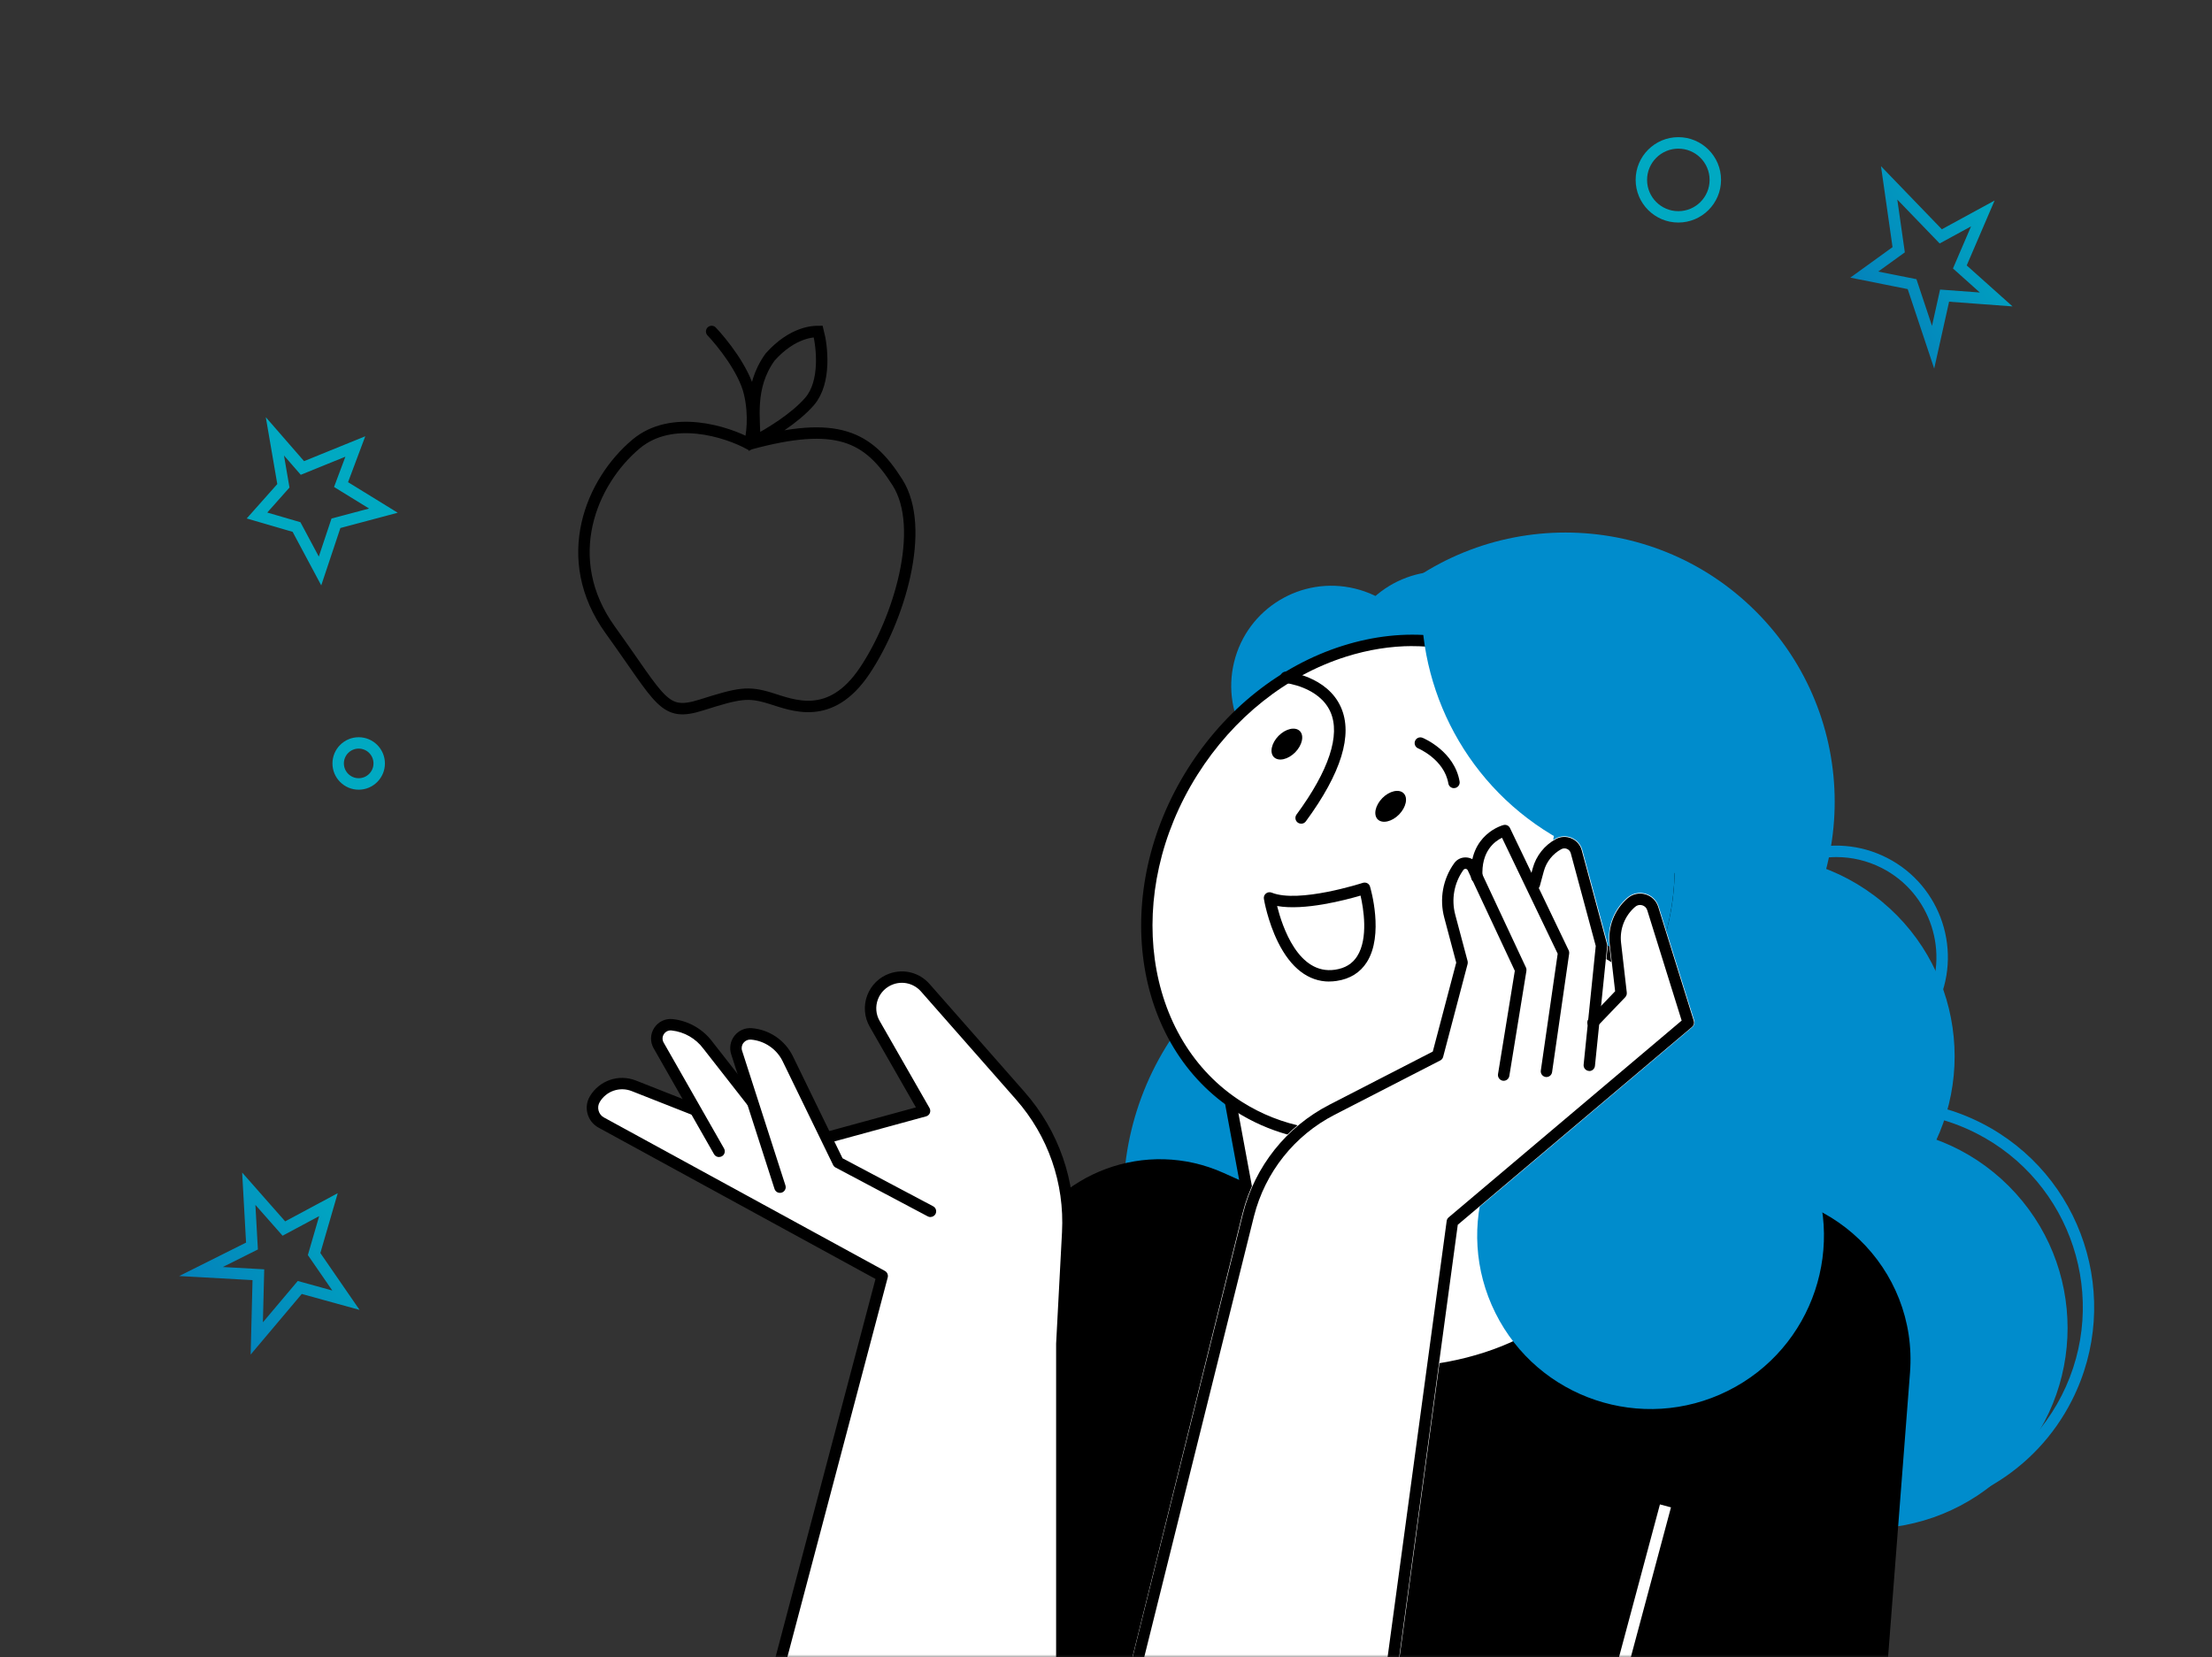 <svg width="387" height="290" viewBox="0 0 387 290" fill="none" xmlns="http://www.w3.org/2000/svg">
<rect x="0" y="0" width="387" height="290" fill="#333333" stroke="none"/>
<mask id="mask0_1427_33879" style="mask-type:alpha" maskUnits="userSpaceOnUse" x="0" y="0" width="387" height="290">
<path d="M0 35C0 15.67 15.67 0 35 0H352C371.33 0 387 15.67 387 35V290H0V35Z" fill="#F6F6F6"/>
</mask>
<g mask="url(#mask0_1427_33879)">
<path d="M278.163 249.132C300 231.88 303.717 200.192 286.465 178.355C269.213 156.518 237.525 152.801 215.688 170.053C193.851 187.305 190.134 218.993 207.386 240.83C224.638 262.667 256.326 266.384 278.163 249.132Z" fill="#008CCC"/>
<path d="M231.164 266.77C247.937 266.77 261.534 253.173 261.534 236.4C261.534 219.627 247.937 206.03 231.164 206.03C214.391 206.03 200.794 219.627 200.794 236.4C200.794 253.173 214.391 266.77 231.164 266.77Z" fill="black"/>
<path d="M334.991 205.828C346.597 190.287 343.406 168.28 327.865 156.675C312.323 145.07 290.317 148.261 278.711 163.802C267.106 179.343 270.297 201.35 285.838 212.955C301.38 224.56 323.386 221.369 334.991 205.828Z" fill="#008CCC"/>
<path d="M351.448 257.207C365.163 243.492 365.163 221.255 351.448 207.54C337.733 193.825 315.496 193.825 301.781 207.54C288.065 221.255 288.065 243.492 301.781 257.207C315.496 270.922 337.733 270.922 351.448 257.207Z" fill="#008CCC"/>
<path d="M330.214 264.83C324.724 264.83 319.154 263.57 313.924 260.92C296.164 251.91 289.044 230.13 298.054 212.36C307.064 194.6 328.844 187.48 346.614 196.49C364.374 205.5 371.494 227.28 362.484 245.05C356.124 257.59 343.394 264.82 330.214 264.82V264.83ZM330.334 194.59C317.884 194.59 305.864 201.42 299.854 213.27C291.344 230.05 298.064 250.62 314.844 259.14C331.624 267.65 352.194 260.93 360.714 244.15C369.224 227.37 362.504 206.8 345.724 198.28C340.794 195.78 335.524 194.59 330.344 194.59H330.334Z" fill="#008CCC"/>
<path d="M321.254 187C318.284 187 315.284 186.32 312.454 184.89C307.804 182.53 304.354 178.51 302.734 173.55C301.114 168.6 301.524 163.31 303.884 158.66C306.244 154.01 310.264 150.56 315.224 148.94C320.174 147.32 325.464 147.73 330.114 150.09C339.704 154.96 343.554 166.72 338.684 176.32C335.244 183.09 328.374 187 321.254 187ZM321.304 149.97C319.474 149.97 317.634 150.26 315.844 150.84C311.394 152.29 307.784 155.39 305.664 159.56C303.544 163.73 303.184 168.48 304.634 172.92C306.084 177.37 309.184 180.98 313.354 183.1C321.964 187.47 332.524 184.02 336.894 175.41C341.264 166.8 337.814 156.24 329.204 151.87C326.714 150.61 324.014 149.97 321.294 149.97H321.304Z" fill="#008CCC"/>
<path d="M307.19 173.605C325.587 155.207 325.587 125.379 307.19 106.981C288.792 88.584 258.964 88.584 240.566 106.981C222.169 125.379 222.169 155.207 240.566 173.605C258.964 192.002 288.792 192.002 307.19 173.605Z" fill="#008CCC"/>
<path d="M330.114 292.69H143.654L178.334 218.49C184.614 205.05 200.524 199.15 214.054 205.23L238.094 216.05L301.724 208.88C319.974 206.82 335.584 221.89 334.164 240.2L330.114 292.7V292.69Z" fill="black"/>
<path d="M229.914 191.32L246.654 195.38C265.894 200.05 285.454 188.13 290.124 168.89L291.734 162.26C297.584 138.17 282.654 113.67 258.564 107.82L255.124 114.01C240.024 110.34 224.664 119.7 221.004 134.8L213.734 164.76C210.884 176.52 218.164 188.47 229.924 191.32H229.914Z" fill="black"/>
<path d="M280.104 215.95L267.754 215.41L253.914 153.9L209.824 163.36L219.054 213.27C219.054 213.27 221.814 240.27 242.584 240.27C263.354 240.27 280.174 230.02 280.174 217.39C280.174 216.91 280.144 216.43 280.094 215.96L280.104 215.95Z" fill="white"/>
<path d="M242.594 241.26C221.174 241.26 218.104 213.65 218.074 213.37L208.854 163.54C208.754 163.01 209.094 162.49 209.624 162.38L253.714 152.92C254.254 152.8 254.774 153.14 254.904 153.68L268.574 214.45L280.164 214.96C280.664 214.98 281.064 215.36 281.114 215.86C281.174 216.44 281.204 216.92 281.204 217.39C281.204 230.56 263.894 241.27 242.614 241.27L242.594 241.26ZM210.994 164.13L220.054 213.09C220.094 213.43 222.984 239.27 242.594 239.27C262.204 239.27 279.184 229.45 279.184 217.39C279.184 217.24 279.184 217.08 279.174 216.92L267.704 216.42C267.254 216.4 266.874 216.08 266.774 215.64L253.154 155.1L210.984 164.15L210.994 164.13Z" fill="black"/>
<path d="M272.106 137.816C280.138 132.922 282.681 122.443 277.786 114.412C272.891 106.38 262.412 103.837 254.381 108.732C246.35 113.627 243.807 124.105 248.702 132.137C253.596 140.168 264.075 142.711 272.106 137.816Z" fill="black"/>
<path d="M262.214 114.14C279.564 120.76 289.864 139.11 286.064 157.63C281.374 159.33 276.084 159.72 270.784 158.43C257.014 155.09 248.434 141.76 251.614 128.67C253.124 122.43 257.044 117.37 262.204 114.15L262.214 114.14Z" fill="black"/>
<path d="M283.474 139.94C289.194 157.61 281.364 177.14 264.554 185.79C260.294 183.2 256.674 179.32 254.354 174.39C248.324 161.57 253.324 146.53 265.524 140.79C271.334 138.06 277.724 137.93 283.484 139.93L283.474 139.94Z" fill="black"/>
<path d="M235.404 119.74C233.184 128.88 238.794 138.09 247.934 140.31C257.074 142.53 266.284 136.92 268.504 127.78C270.724 118.64 265.114 109.43 255.974 107.21C246.834 104.99 237.624 110.6 235.404 119.74Z" fill="black"/>
<path d="M215.904 115.88C213.624 125.28 219.394 134.75 228.794 137.03C238.194 139.31 247.664 133.54 249.944 124.14C252.224 114.74 246.454 105.27 237.054 102.99C227.654 100.71 218.184 106.48 215.904 115.88Z" fill="#008CCC"/>
<path d="M235.124 113.37C232.844 122.77 238.614 132.24 248.014 134.52C257.414 136.8 266.884 131.03 269.164 121.63C271.444 112.23 265.674 102.76 256.274 100.48C246.874 98.2 237.404 103.97 235.124 113.37Z" fill="#008CCC"/>
<path d="M294.644 140.53C294.464 140.53 294.284 140.48 294.114 140.38C294.114 140.38 289.124 137.35 284.944 139.87C284.474 140.16 283.854 140 283.574 139.53C283.284 139.06 283.444 138.44 283.914 138.16C289.154 134.99 294.934 138.53 295.174 138.68C295.644 138.97 295.784 139.59 295.494 140.06C295.304 140.36 294.974 140.53 294.644 140.53Z" fill="black"/>
<path d="M285.704 139.38C285.164 139.38 284.604 139.33 284.034 139.22C283.494 139.12 283.134 138.6 283.234 138.05C283.334 137.51 283.854 137.15 284.404 137.25C289.204 138.15 292.774 133.61 292.814 133.56C293.154 133.12 293.784 133.04 294.214 133.38C294.654 133.72 294.734 134.34 294.394 134.78C294.234 134.99 290.804 139.37 285.704 139.37V139.38Z" fill="black"/>
<path d="M208.654 135.05C221.984 113.91 247.254 105.9 265.104 117.16C280.194 126.68 285.144 146.91 278.264 165.71C278.684 165.81 279.094 165.91 279.514 166.05C285.804 168.2 289.604 174.93 288.184 181.42C286.594 188.72 279.314 193.24 272.094 191.49C268.914 190.72 266.304 188.84 264.524 186.39C250.614 199.28 231.294 202.8 216.844 193.69C198.994 182.43 195.334 156.18 208.654 135.04V135.05Z" fill="white"/>
<path d="M234.904 199.83C228.334 199.83 221.934 198.1 216.304 194.55C198.014 183.02 194.204 156.09 207.804 134.52C214.374 124.1 223.994 116.46 234.874 113.01C245.824 109.54 256.744 110.72 265.634 116.32C280.564 125.74 286.214 145.65 279.564 165.03C279.654 165.06 279.744 165.09 279.834 165.12C286.584 167.43 290.684 174.69 289.164 181.65C288.334 185.44 286.074 188.66 282.794 190.71C279.514 192.76 275.624 193.39 271.864 192.48C268.964 191.78 266.354 190.15 264.404 187.87C255.564 195.74 245.024 199.84 234.914 199.84L234.904 199.83ZM247.124 113.05C243.314 113.05 239.404 113.67 235.474 114.91C225.034 118.22 215.804 125.56 209.484 135.58C196.474 156.22 200.004 181.91 217.354 192.85C231.134 201.54 249.814 198.65 263.824 185.66C264.034 185.47 264.324 185.37 264.604 185.4C264.884 185.43 265.144 185.58 265.314 185.81C267.034 188.17 269.514 189.85 272.314 190.53C275.554 191.32 278.884 190.78 281.714 189.01C284.534 187.24 286.484 184.48 287.194 181.22C288.504 175.23 284.974 168.99 279.174 167.01C278.794 166.88 278.404 166.78 278.024 166.69C277.744 166.62 277.504 166.44 277.374 166.19C277.234 165.94 277.214 165.64 277.314 165.37C284.204 146.56 278.954 127.08 264.564 118.01C259.354 114.72 253.384 113.06 247.124 113.06V113.05Z" fill="black"/>
<path d="M244.764 142.53C243.514 143.79 241.854 144.17 241.044 143.38C240.244 142.59 240.604 140.92 241.844 139.65C243.094 138.39 244.754 138.01 245.564 138.8C246.364 139.59 246.004 141.26 244.764 142.53Z" fill="black"/>
<path d="M226.604 131.64C225.354 132.9 223.694 133.28 222.884 132.49C222.084 131.7 222.444 130.03 223.684 128.76C224.934 127.5 226.594 127.12 227.404 127.91C228.204 128.7 227.844 130.37 226.604 131.64Z" fill="black"/>
<path d="M254.374 137.91C253.894 137.91 253.474 137.57 253.394 137.08C252.674 132.88 248.164 130.97 248.114 130.95C247.604 130.74 247.364 130.15 247.574 129.64C247.784 129.13 248.364 128.89 248.884 129.1C249.114 129.19 254.464 131.47 255.364 136.74C255.454 137.28 255.094 137.8 254.544 137.89C254.484 137.89 254.434 137.9 254.374 137.9V137.91Z" fill="black"/>
<path d="M232.564 171.75C228.914 171.75 225.834 169.39 223.584 164.84C221.784 161.19 221.144 157.44 221.124 157.28C221.064 156.92 221.204 156.56 221.484 156.34C221.764 156.11 222.144 156.06 222.484 156.19C227.204 158.11 238.324 154.52 238.434 154.48C238.694 154.4 238.964 154.42 239.204 154.54C239.444 154.66 239.624 154.88 239.694 155.14C239.794 155.48 242.174 163.6 239.124 168.37C237.964 170.19 236.194 171.29 233.864 171.64C233.424 171.71 232.984 171.74 232.554 171.74L232.564 171.75ZM223.434 158.53C224.334 162.13 227.154 170.63 233.574 169.68C235.334 169.42 236.594 168.65 237.444 167.32C239.444 164.17 238.534 158.88 238.034 156.71C235.374 157.49 228.184 159.39 223.434 158.53Z" fill="black"/>
<path d="M275.354 148.03L261.414 170.28C260.974 170.98 260.894 171.85 261.194 172.61C261.784 174.11 263.584 174.72 264.964 173.88L278.344 165.72L275.344 148.03H275.354Z" fill="black"/>
<path d="M270.284 178.05C270.134 178.05 269.994 178.02 269.844 177.95C269.344 177.71 269.144 177.11 269.384 176.62C269.484 176.4 271.994 171.33 277.174 170.74C277.724 170.68 278.214 171.07 278.284 171.62C278.344 172.17 277.954 172.66 277.404 172.73C273.334 173.19 271.204 177.45 271.184 177.49C271.014 177.84 270.654 178.05 270.284 178.05Z" fill="black"/>
<path d="M288.594 132.3C292.904 141.33 294.264 151.83 291.734 162.25L290.524 167.23C288.684 167.39 286.794 167.27 284.894 166.81C275.494 164.53 269.724 155.06 272.004 145.66C273.914 137.79 280.864 132.49 288.594 132.3Z" fill="#008CCC"/>
<path d="M227.634 144.12C227.424 144.12 227.224 144.06 227.044 143.93C226.604 143.6 226.504 142.98 226.834 142.53C232.504 134.82 234.554 128.61 232.764 124.57C230.814 120.17 224.934 119.52 224.884 119.51C224.334 119.45 223.934 118.96 223.994 118.41C224.054 117.86 224.534 117.46 225.094 117.52C225.384 117.55 232.194 118.31 234.604 123.76C236.734 128.56 234.664 135.28 228.464 143.72C228.264 143.99 227.964 144.13 227.654 144.13L227.634 144.12Z" fill="black"/>
<path d="M290.414 263.24L283.146 290.363L285.078 290.881L292.345 263.758L290.414 263.24Z" fill="white"/>
<path d="M301.694 152.46C302.004 134.99 292.534 118.03 275.904 109.59C267.184 105.16 257.734 103.71 248.704 104.86C248.394 122.33 257.864 139.29 274.494 147.73C283.214 152.16 292.664 153.61 301.694 152.46Z" fill="#008CCC"/>
<path d="M185.774 293.91V235.09L186.804 215.65C187.264 206.89 184.284 198.29 178.484 191.7L161.884 172.83C160.414 171.16 158.084 170.55 155.984 171.28C152.754 172.4 151.334 176.19 153.034 179.16L161.754 194.4L138.294 200.81L110.884 190.01C108.354 189.01 105.464 189.99 104.064 192.33C103.204 193.77 103.714 195.64 105.184 196.45L154.334 223.31L135.664 293.93H185.764L185.774 293.91Z" fill="white"/>
<path d="M135.674 294.91C135.594 294.91 135.504 294.9 135.414 294.88C134.884 294.74 134.564 294.19 134.704 293.66L153.174 223.79L104.714 197.31C103.764 196.79 103.074 195.92 102.794 194.88C102.504 193.83 102.654 192.74 103.214 191.81C104.874 189.04 108.254 187.89 111.254 189.07L138.354 199.75L160.244 193.77L152.164 179.66C151.204 177.99 151.044 175.99 151.724 174.18C152.404 172.37 153.834 170.97 155.654 170.34C158.154 169.47 160.884 170.19 162.634 172.18L179.234 191.05C185.234 197.88 188.284 206.64 187.804 215.71L186.774 235.15V293.92C186.774 294.47 186.324 294.92 185.774 294.92C185.224 294.92 184.774 294.47 184.774 293.92V235.1L185.804 215.6C186.254 207.05 183.394 198.79 177.734 192.36L161.134 173.49C159.924 172.12 158.034 171.62 156.314 172.22C155.054 172.66 154.064 173.62 153.594 174.87C153.124 176.12 153.234 177.5 153.904 178.65L162.624 193.88C162.774 194.15 162.794 194.47 162.684 194.76C162.564 195.05 162.324 195.26 162.024 195.34L138.564 201.75C138.354 201.81 138.134 201.79 137.934 201.72L110.524 190.92C108.434 190.1 106.084 190.9 104.934 192.82C104.654 193.28 104.584 193.82 104.724 194.34C104.864 194.86 105.204 195.29 105.674 195.54L154.824 222.39C155.224 222.61 155.424 223.08 155.314 223.52L136.644 294.14C136.524 294.59 136.124 294.88 135.674 294.88V294.91Z" fill="black"/>
<path d="M125.794 201.46L115.224 182.92C114.244 181.21 115.624 179.11 117.584 179.32C120.084 179.59 122.354 180.89 123.854 182.92L136.804 199.48L125.794 201.47V201.46Z" fill="white"/>
<path d="M125.794 202.46C125.444 202.46 125.104 202.28 124.924 201.96L114.354 183.42C113.714 182.3 113.754 180.93 114.464 179.85C115.174 178.77 116.404 178.18 117.694 178.32C120.464 178.62 123.004 180.08 124.664 182.32L137.604 198.86C137.944 199.29 137.864 199.92 137.434 200.26C137.004 200.6 136.374 200.52 136.034 200.09L123.084 183.53C121.744 181.71 119.714 180.55 117.494 180.31C116.954 180.25 116.454 180.49 116.154 180.94C115.854 181.4 115.844 181.95 116.104 182.42L126.674 200.96C126.944 201.44 126.784 202.05 126.304 202.32C126.144 202.41 125.974 202.45 125.814 202.45L125.794 202.46Z" fill="black"/>
<path d="M162.784 211.96L146.654 203.4L137.834 185.27C136.634 182.8 134.214 181.14 131.464 180.91C129.694 180.76 128.334 182.47 128.884 184.16L136.464 207.72L162.794 211.95L162.784 211.96Z" fill="white"/>
<path d="M162.784 212.96C162.624 212.96 162.464 212.92 162.314 212.84L146.184 204.29C145.994 204.19 145.844 204.03 145.754 203.84L136.934 185.71C135.894 183.56 133.764 182.11 131.384 181.91C130.874 181.87 130.404 182.07 130.084 182.47C129.764 182.87 129.674 183.38 129.834 183.86L137.414 207.42C137.584 207.95 137.294 208.51 136.764 208.68C136.234 208.85 135.674 208.56 135.504 208.03L127.924 184.47C127.564 183.35 127.784 182.14 128.514 181.22C129.244 180.3 130.374 179.81 131.544 179.91C134.624 180.16 137.374 182.05 138.724 184.83L147.404 202.67L163.254 211.07C163.744 211.33 163.924 211.93 163.674 212.42C163.494 212.76 163.144 212.95 162.794 212.95L162.784 212.96Z" fill="black"/>
<path d="M302.295 243.369C317.29 235.903 323.393 217.695 315.927 202.7C308.46 187.705 290.252 181.602 275.257 189.068C260.262 196.535 254.159 214.743 261.626 229.738C269.092 244.733 287.3 250.836 302.295 243.369Z" fill="#008CCC"/>
<path d="M296.414 178.58L290.194 158.63C289.854 157.53 288.984 156.69 287.884 156.37C286.784 156.05 285.594 156.31 284.724 157.06C282.374 159.07 281.184 162.12 281.534 165.19L282.474 173.39L280.244 175.71L281.284 165.54C281.294 165.41 281.284 165.27 281.254 165.14L276.834 148.74C276.574 147.78 275.894 147 274.984 146.6C274.064 146.21 273.034 146.25 272.154 146.73C270.154 147.81 268.664 149.7 268.074 151.9L267.934 152.43L264.294 144.85C264.074 144.39 263.554 144.14 263.054 144.26C261.334 144.67 258.464 146.41 257.564 150.21C257.284 150.07 256.984 149.96 256.654 149.93C255.744 149.84 254.884 150.24 254.354 150.98C252.364 153.77 251.724 157.27 252.604 160.59L254.694 168.42L250.614 183.92L232.564 193.2C225.004 197.09 219.474 204.05 217.394 212.29L197.454 292.68C197.374 293.01 197.454 292.41 197.664 292.68C197.874 292.94 198.184 292.68 198.514 292.68C198.524 292.68 198.544 292.68 198.554 292.68H243.454C243.984 292.66 244.424 293.2 244.494 292.68L255.124 214.32L296.074 179.73C296.404 179.45 296.544 178.99 296.414 178.57V178.58Z" fill="white"/>
<path d="M243.414 293.69C243.414 293.69 243.324 293.69 243.274 293.69C242.724 293.62 242.344 293.11 242.414 292.57L253.104 213.64C253.134 213.39 253.264 213.17 253.454 213.01L294.214 178.58L288.194 159.27C288.064 158.84 287.734 158.52 287.304 158.4C286.874 158.28 286.424 158.37 286.084 158.67C284.264 160.23 283.334 162.59 283.614 164.97L284.614 173.68C284.644 173.98 284.544 174.27 284.344 174.49L279.424 179.62C279.044 180.02 278.404 180.03 278.014 179.65C277.614 179.27 277.604 178.63 277.984 178.24L282.574 173.45L281.624 165.21C281.274 162.17 282.454 159.16 284.784 157.16C285.634 156.43 286.784 156.18 287.864 156.49C288.944 156.8 289.784 157.62 290.114 158.69L296.334 178.64C296.454 179.02 296.334 179.44 296.024 179.7L255.044 214.31L244.404 292.86C244.334 293.36 243.904 293.73 243.414 293.73V293.69Z" fill="black"/>
<path d="M278.054 187.39C278.054 187.39 277.984 187.39 277.954 187.39C277.404 187.33 277.004 186.84 277.064 186.29L279.184 165.52L274.814 149.3C274.724 148.96 274.484 148.68 274.154 148.54C273.824 148.4 273.464 148.42 273.154 148.59C271.654 149.4 270.534 150.81 270.094 152.46L269.404 155.01C269.264 155.54 268.714 155.86 268.174 155.72C267.644 155.58 267.324 155.03 267.464 154.49L268.154 151.94C268.744 149.76 270.214 147.9 272.194 146.83C273.044 146.37 274.044 146.32 274.934 146.71C275.824 147.09 276.484 147.85 276.734 148.79L281.154 165.19C281.184 165.31 281.194 165.43 281.184 165.55L279.044 186.51C278.994 187.02 278.554 187.41 278.054 187.41V187.39Z" fill="black"/>
<path d="M270.564 188.46C270.564 188.46 270.464 188.46 270.424 188.45C269.874 188.37 269.494 187.86 269.574 187.32L272.524 166.88L262.784 146.59C261.514 147.2 259.094 148.95 259.374 153.4C259.404 153.95 258.994 154.43 258.434 154.46C257.884 154.49 257.404 154.08 257.374 153.52C256.904 145.93 262.994 144.37 263.054 144.36C263.514 144.25 263.984 144.47 264.184 144.9L274.444 166.28C274.534 166.46 274.564 166.66 274.534 166.86L271.544 187.6C271.474 188.1 271.044 188.46 270.554 188.46H270.564Z" fill="black"/>
<path d="M198.504 293.69C198.424 293.69 198.344 293.69 198.264 293.66C197.724 293.53 197.404 292.98 197.534 292.45L217.474 212.33C219.544 204.11 225.064 197.17 232.594 193.3L250.674 184L254.774 168.44L252.684 160.58C251.804 157.29 252.434 153.82 254.414 151.05C254.924 150.33 255.744 149.96 256.624 150.04C257.494 150.12 258.244 150.64 258.614 151.44L266.974 169.3C267.064 169.48 267.084 169.69 267.054 169.88L264.064 188.27C263.974 188.81 263.464 189.19 262.914 189.1C262.374 189.01 262.004 188.5 262.084 187.95L265.024 169.87L256.794 152.29C256.704 152.09 256.524 152.04 256.434 152.03C256.344 152.03 256.164 152.03 256.034 152.21C254.404 154.49 253.884 157.35 254.604 160.06L256.764 168.17C256.804 168.34 256.804 168.51 256.764 168.68L252.484 184.93C252.414 185.2 252.224 185.44 251.974 185.56L233.494 195.06C226.464 198.67 221.334 205.14 219.394 212.8L199.454 292.92C199.344 293.37 198.934 293.68 198.484 293.68L198.504 293.69Z" fill="black"/>
<path d="M131.122 77.698C127.113 75.509 117.531 72.445 111.277 77.698C103.459 84.263 97.746 97.694 106.767 110.228C115.787 122.763 116.088 125.449 122.703 123.36C129.318 121.271 130.821 120.972 134.73 122.166C138.639 123.36 145.254 126.345 151.268 117.391C157.281 108.438 162.128 92.467 157.01 84.4C151.891 76.333 146.457 73.519 131.122 77.698ZM131.122 77.698C131.523 76.404 132.084 72.803 131.122 68.744C130.16 64.685 126.311 59.89 124.507 58M131.122 77.698C132.024 77.249 131.122 77.698 132.024 77.249M132.024 77.249C134.616 75.907 139.09 73.197 141.646 70.236C144.532 66.894 143.851 60.686 143.149 58C142.448 58 138.728 58 134.73 62.477C130.868 67.849 132.124 73.518 132.024 77.249Z" stroke="black" stroke-width="2" stroke-linecap="round"/>
<path d="M62.754 138.18C60.224 138.18 58.164 136.12 58.164 133.59C58.164 131.06 60.224 129 62.754 129C65.284 129 67.344 131.06 67.344 133.59C67.344 136.12 65.284 138.18 62.754 138.18ZM62.754 130.99C61.324 130.99 60.164 132.15 60.164 133.58C60.164 135.01 61.324 136.17 62.754 136.17C64.184 136.17 65.344 135.01 65.344 133.58C65.344 132.15 64.184 130.99 62.754 130.99Z" fill="#00A9C2"/>
<path d="M293.634 38.94C289.514 38.94 286.164 35.59 286.164 31.47C286.164 27.35 289.514 24 293.634 24C297.754 24 301.104 27.35 301.104 31.47C301.104 35.59 297.754 38.94 293.634 38.94ZM293.634 26.01C290.624 26.01 288.164 28.46 288.164 31.48C288.164 34.5 290.614 36.95 293.634 36.95C296.654 36.95 299.104 34.5 299.104 31.48C299.104 28.46 296.654 26.01 293.634 26.01Z" fill="#00A9C2"/>
<path d="M326.164 48.05L332.184 43.7L330.514 32L339.544 41.36L346.904 37.35L342.884 46.71L349.244 52.4L340.214 51.73L338.204 60.76L334.524 49.72L326.164 48.05Z" stroke="url(#paint0_linear_1427_33879)" stroke-width="2"/>
<path d="M45.204 223.05L44.924 234.2L52.444 225.28L60.524 227.51L54.954 219.43L57.464 210.79L49.664 214.97L43.524 208L44.084 218.03L35.164 222.49L45.204 223.05Z" stroke="url(#paint1_linear_1427_33879)" stroke-width="2"/>
<path d="M44.962 90.202L49.261 85.364L49.581 85.005L49.499 84.531L48.094 76.352L52.439 81.346L52.908 81.885L53.57 81.617L62.167 78.125L59.957 84.019L59.669 84.79L60.37 85.222L67.079 89.352L59.297 91.424L58.776 91.562L58.605 92.073L55.99 99.91L52.076 92.588L51.877 92.218L51.474 92.1L44.962 90.202Z" stroke="#00A9C2" stroke-width="2"/>
</g>
<defs>
<linearGradient id="paint0_linear_1427_33879" x1="326.164" y1="60.76" x2="355.598" y2="41.935" gradientUnits="userSpaceOnUse">
<stop stop-color="#047DBA"/>
<stop offset="1" stop-color="#00A9C2"/>
</linearGradient>
<linearGradient id="paint1_linear_1427_33879" x1="35.164" y1="234.2" x2="63.734" y2="212.161" gradientUnits="userSpaceOnUse">
<stop stop-color="#047DBA"/>
<stop offset="1" stop-color="#00A9C2"/>
</linearGradient>
</defs>
</svg>
